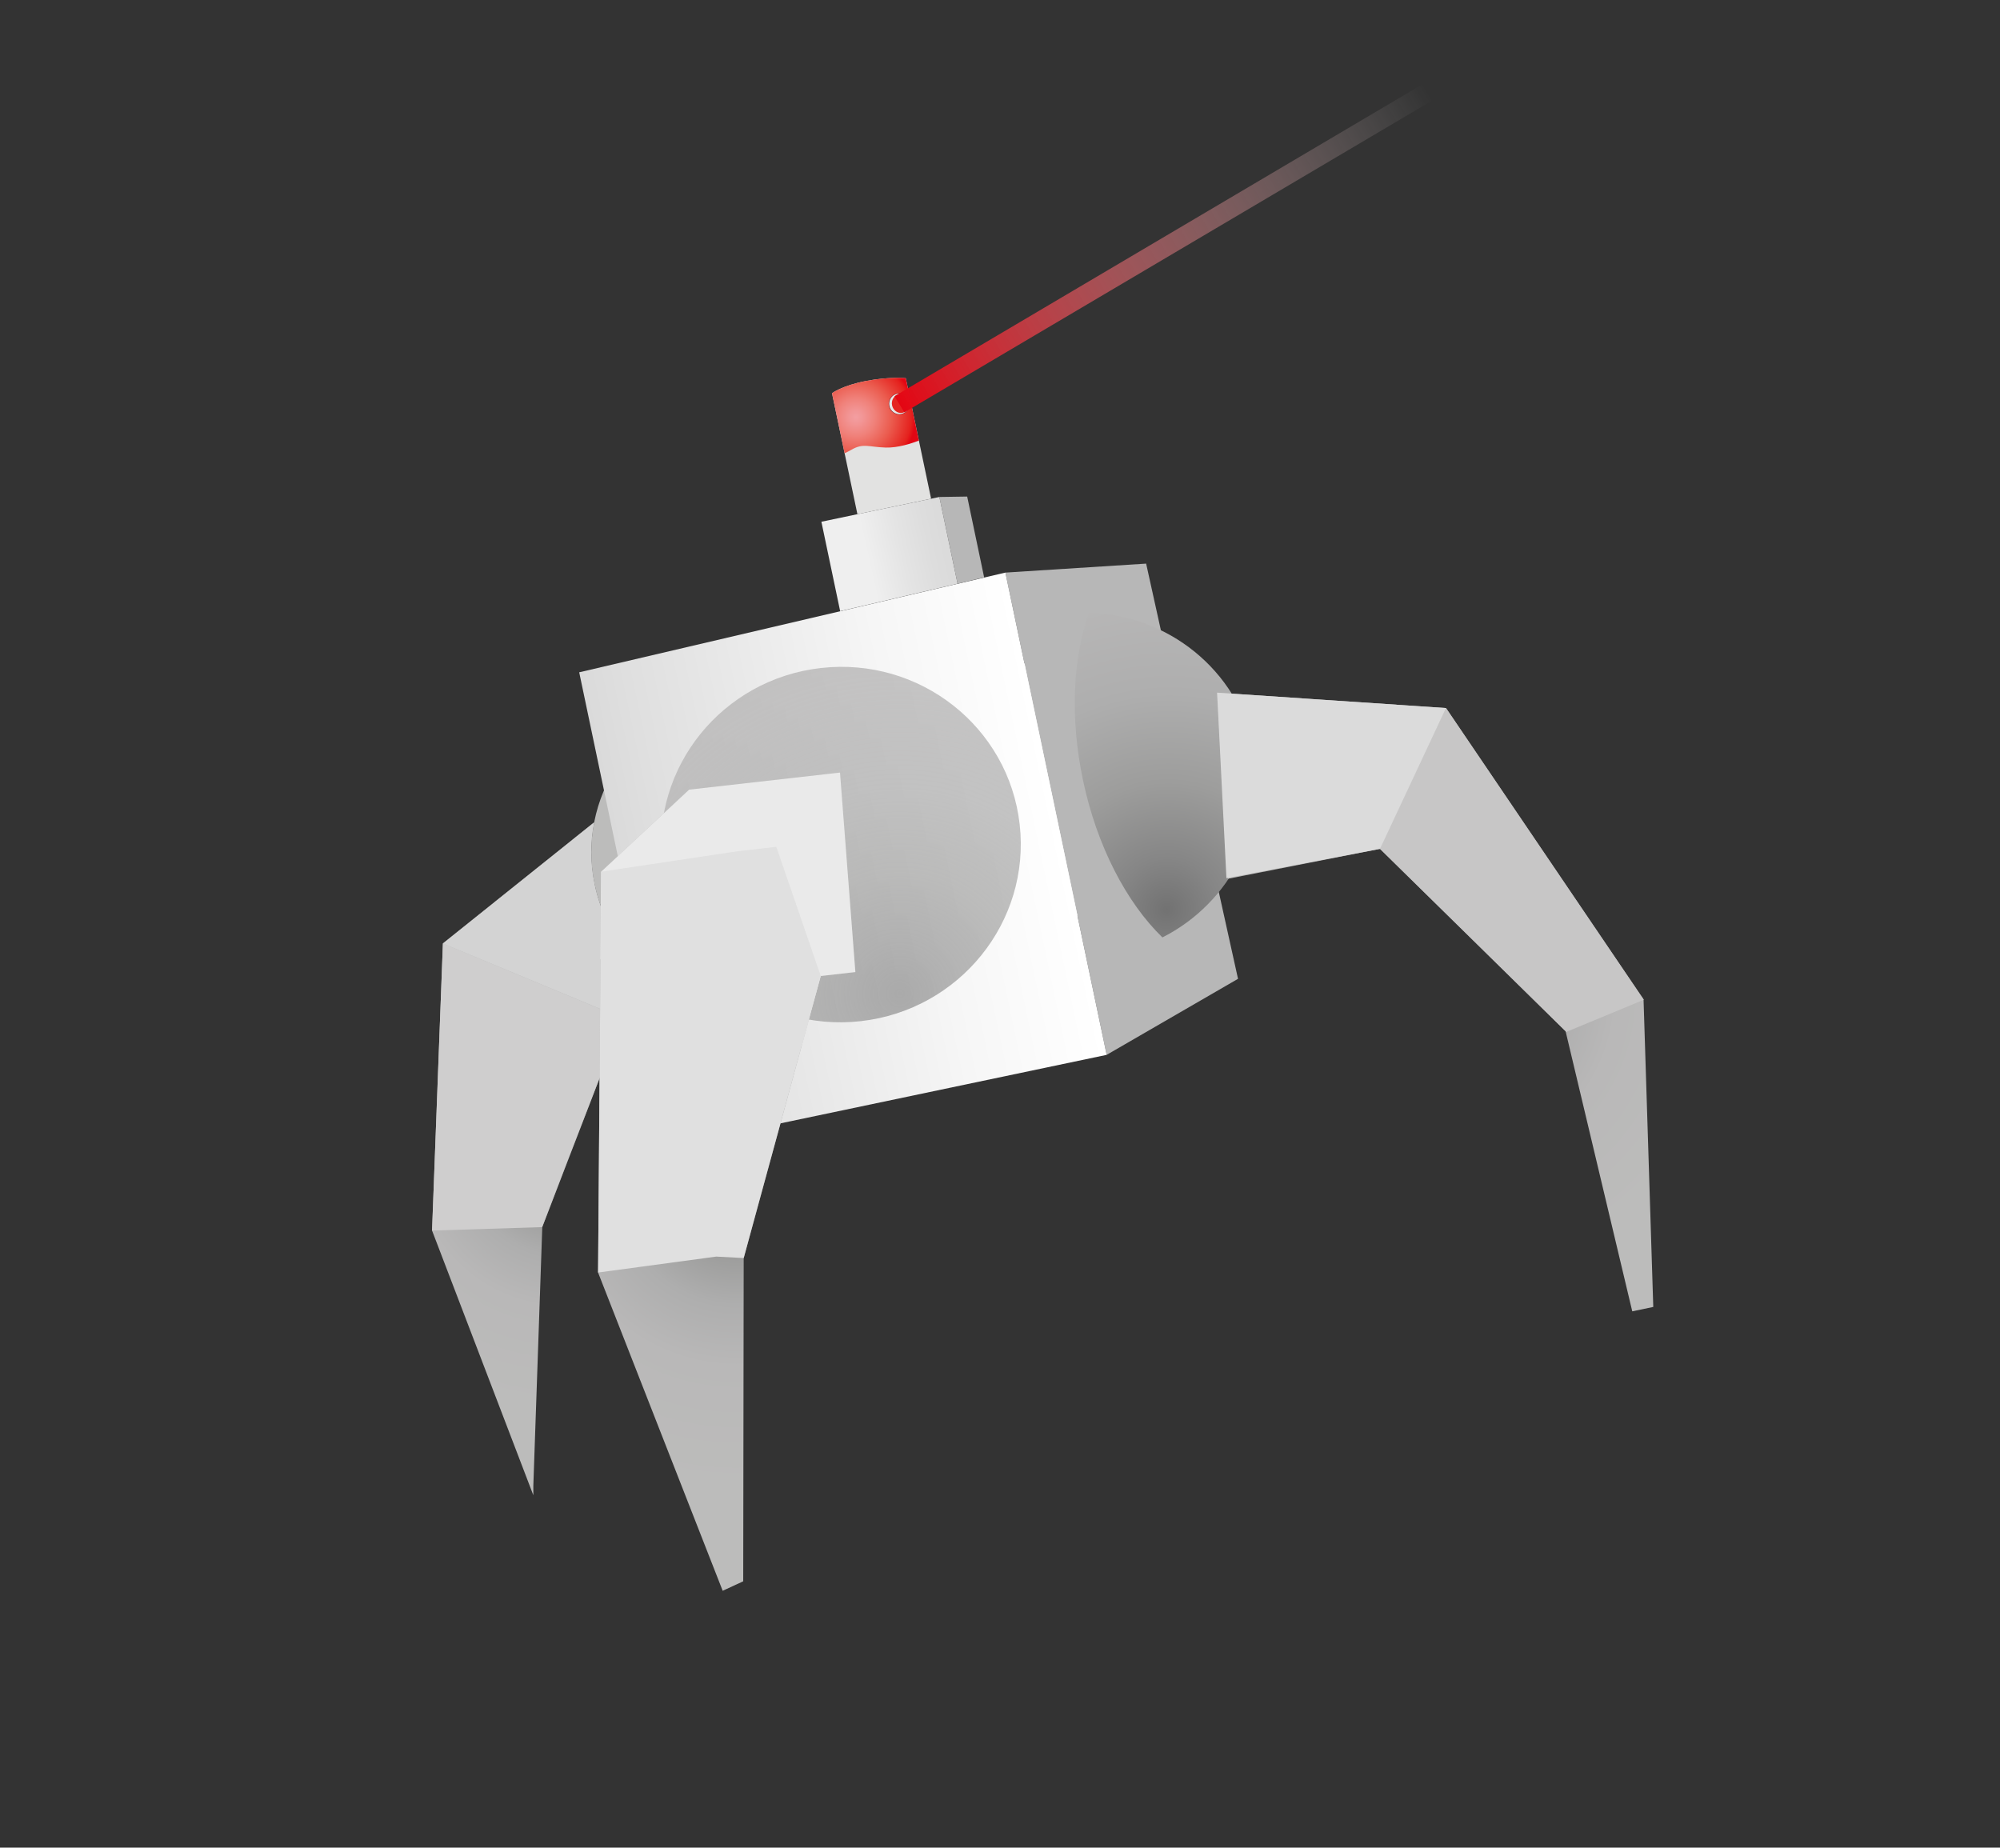 <svg width="105" height="97" viewBox="0 0 105 97" fill="none" xmlns="http://www.w3.org/2000/svg">
<rect x="0" y="0" width="105" height="97" fill="#333333" stroke="none"/>
<g clip-path="url(#clip0_37_790)">
<path d="M51.437 51.196C46.637 52.204 41.938 49.178 40.942 44.436C39.947 39.695 43.031 35.034 47.832 34.026C52.632 33.018 57.331 36.044 58.327 40.786C59.322 45.527 56.238 50.188 51.437 51.196Z" fill="white"/>
<path d="M41.24 52.907C36.657 53.869 32.172 50.98 31.221 46.453C30.27 41.927 33.215 37.477 37.798 36.515C42.381 35.553 46.867 38.442 47.817 42.968C48.768 47.495 45.823 51.944 41.24 52.907Z" fill="#BCBCBB"/>
<path d="M23.253 49.532L31.191 43.176C30.984 44.228 30.987 45.34 31.221 46.453C31.751 48.975 33.375 50.991 35.503 52.112L32.692 53.458L28.47 64.422L28 78L28 78.5L22.683 64.605L23.253 49.532Z" fill="url(#paint0_radial_37_790)"/>
<path d="M23.253 49.533L32.684 53.46L28.462 64.424L22.683 64.605L23.253 49.533Z" fill="#CFCECE"/>
<path d="M31.191 43.176C30.984 44.228 30.987 45.34 31.221 46.453C31.751 48.975 33.375 50.991 35.503 52.112L32.692 53.458L23.253 49.532L31.191 43.176Z" fill="#D3D3D3"/>
<path d="M60.172 29.59L52.783 30.061L58.1 55.38L64.996 51.388L60.172 29.59Z" fill="#B7B7B7"/>
<path d="M30.408 35.296L52.783 30.061L58.1 55.38L35.617 60.101L30.408 35.296Z" fill="url(#paint1_linear_37_790)"/>
<path d="M48.883 26.183L47.554 19.855C47.554 19.855 46.712 19.763 45.462 20.002C44.212 20.24 43.68 20.644 43.68 20.644L45.014 26.995L48.883 26.183Z" fill="#E2E2E1"/>
<path d="M47.554 19.855L48.242 23.131C47.87 23.275 47.147 23.516 46.501 23.497C45.59 23.469 45.322 23.249 44.691 23.617C44.596 23.67 44.477 23.735 44.342 23.796L43.68 20.644C43.68 20.644 44.22 20.238 45.462 20.002C46.705 19.765 47.554 19.855 47.554 19.855Z" fill="url(#paint2_radial_37_790)"/>
<path d="M47.327 21.747C47.026 21.81 46.732 21.617 46.668 21.317C46.605 21.016 46.797 20.721 47.098 20.658C47.398 20.595 47.693 20.787 47.756 21.088C47.819 21.389 47.627 21.684 47.327 21.747Z" fill="#771A22"/>
<path d="M47.323 21.732C47.036 21.792 46.753 21.604 46.692 21.312C46.631 21.019 46.814 20.733 47.101 20.673C47.388 20.613 47.671 20.801 47.732 21.093C47.794 21.386 47.611 21.671 47.323 21.732Z" fill="#E8E8E8"/>
<path d="M47.384 21.67C47.136 21.722 46.89 21.548 46.834 21.282C46.778 21.015 46.934 20.757 47.182 20.705C47.43 20.653 47.676 20.827 47.732 21.093C47.788 21.36 47.633 21.618 47.384 21.67Z" fill="#E52421"/>
<path d="M75.221 5.26L47.479 21.65L46.963 20.8L74.705 4.409L75.221 5.26Z" fill="url(#paint3_linear_37_790)"/>
<path d="M50.273 30.645L49.317 26.091L50.777 26.069L51.667 30.311L50.273 30.645Z" fill="#B7B7B7"/>
<path d="M44.108 32.086L43.123 27.392L49.317 26.091L50.273 30.645L44.108 32.086Z" fill="url(#paint4_linear_37_790)"/>
<path d="M65.834 39.315C66.689 43.386 64.612 47.405 61.026 49.215C59.155 47.397 57.589 44.443 56.853 40.941C56.165 37.664 56.332 34.541 57.167 32.171C61.294 32.272 64.958 35.143 65.834 39.315Z" fill="url(#paint5_radial_37_790)"/>
<path d="M63.898 36.365L75.916 37.173L86.286 52.468L86.797 68.614L85.694 68.845L82.194 54.14L72.449 44.565L64.461 46.137L63.898 36.365Z" fill="url(#paint6_radial_37_790)"/>
<path d="M86.291 52.491L82.204 54.186L82.194 54.14L72.449 44.565L72.41 44.573L75.916 37.173L86.286 52.468L86.291 52.491Z" fill="#C7C6C6"/>
<path d="M63.898 36.365L75.916 37.173L72.449 44.565L64.388 46.103L63.898 36.365Z" fill="#DBDBDB"/>
<path d="M45.197 53.61C40.014 54.196 35.342 50.522 34.763 45.402C34.183 40.282 37.916 35.657 43.099 35.07C48.283 34.484 52.954 38.158 53.533 43.278C54.113 48.398 50.38 53.023 45.197 53.61Z" fill="url(#paint7_radial_37_790)"/>
<path d="M44.906 51.033L43.089 51.239L39.044 66.047L39.019 83.018L37.941 83.516L31.399 66.808L31.562 45.764L36.18 41.456L44.101 40.559L44.906 51.033Z" fill="url(#paint8_radial_37_790)"/>
<path d="M31.562 45.764L36.18 41.456L44.101 40.559L44.906 51.033L43.089 51.239L42.091 54.881L39.083 53.077L31.523 50.355L31.562 45.764Z" fill="#EAEAEA"/>
<path d="M39.044 66.047L37.601 65.971L31.399 66.808L31.562 45.764L38.734 44.688L40.758 44.459L43.089 51.239L39.044 66.047Z" fill="#E0E0E0"/>
</g>
<defs>
<radialGradient id="paint0_radial_37_790" cx="0" cy="0" r="1" gradientUnits="userSpaceOnUse" gradientTransform="translate(29.612 60.832) rotate(168.14) scale(13.262 13.099)">
<stop stop-color="#727272"/>
<stop offset="0.093" stop-color="#868686"/>
<stop offset="0.231" stop-color="#9D9D9C"/>
<stop offset="0.392" stop-color="#AEAEAE"/>
<stop offset="0.598" stop-color="#B9B8B8"/>
<stop offset="1" stop-color="#BCBCBB"/>
</radialGradient>
<linearGradient id="paint1_linear_37_790" x1="55.444" y1="42.718" x2="32.959" y2="47.44" gradientUnits="userSpaceOnUse">
<stop stop-color="white"/>
<stop offset="0.319" stop-color="#F6F6F6"/>
<stop offset="0.896" stop-color="#DFDFDF"/>
<stop offset="1" stop-color="#DADADA"/>
</linearGradient>
<radialGradient id="paint2_radial_37_790" cx="0" cy="0" r="1" gradientUnits="userSpaceOnUse" gradientTransform="translate(44.938 21.9) rotate(168.14) scale(3.136 3.098)">
<stop stop-color="#F39EA1"/>
<stop offset="0.113" stop-color="#F29696"/>
<stop offset="0.319" stop-color="#F0817A"/>
<stop offset="0.595" stop-color="#EB5C4F"/>
<stop offset="0.926" stop-color="#E5221E"/>
<stop offset="1" stop-color="#E30613"/>
</radialGradient>
<linearGradient id="paint3_linear_37_790" x1="74.963" y1="4.837" x2="47.347" y2="21.436" gradientUnits="userSpaceOnUse">
<stop stop-color="white" stop-opacity="0"/>
<stop offset="0.316" stop-color="#F6ADB1" stop-opacity="0.316"/>
<stop offset="0.79" stop-color="#E83640" stop-opacity="0.79"/>
<stop offset="1" stop-color="#E30613"/>
</linearGradient>
<linearGradient id="paint4_linear_37_790" x1="43.367" y1="29.795" x2="49.931" y2="28.333" gradientUnits="userSpaceOnUse">
<stop offset="0.329" stop-color="#EFEFEF"/>
<stop offset="0.361" stop-color="#EEEEEE"/>
<stop offset="0.606" stop-color="#E4E4E4"/>
<stop offset="0.826" stop-color="#DDDDDD"/>
<stop offset="1" stop-color="#DADADA"/>
</linearGradient>
<radialGradient id="paint5_radial_37_790" cx="0" cy="0" r="1" gradientUnits="userSpaceOnUse" gradientTransform="translate(61.268 47.726) rotate(168.14) scale(29.249 28.889)">
<stop stop-color="#727272"/>
<stop offset="0.093" stop-color="#868686"/>
<stop offset="0.231" stop-color="#9D9D9C"/>
<stop offset="0.392" stop-color="#AEAEAE"/>
<stop offset="0.598" stop-color="#B9B8B8"/>
<stop offset="1" stop-color="#BCBCBB"/>
</radialGradient>
<radialGradient id="paint6_radial_37_790" cx="0" cy="0" r="1" gradientUnits="userSpaceOnUse" gradientTransform="translate(76.016 52.349) rotate(168.14) scale(14.793 14.611)">
<stop stop-color="#727272"/>
<stop offset="0.093" stop-color="#868686"/>
<stop offset="0.231" stop-color="#9D9D9C"/>
<stop offset="0.392" stop-color="#AEAEAE"/>
<stop offset="0.598" stop-color="#B9B8B8"/>
<stop offset="1" stop-color="#BCBCBB"/>
</radialGradient>
<radialGradient id="paint7_radial_37_790" cx="0" cy="0" r="1" gradientUnits="userSpaceOnUse" gradientTransform="translate(47.247 52.153) rotate(173.544) scale(27.966 27.622)">
<stop stop-color="#727272" stop-opacity="0.56"/>
<stop offset="0.093" stop-color="#868686" stop-opacity="0.601"/>
<stop offset="0.231" stop-color="#9D9D9C" stop-opacity="0.661"/>
<stop offset="0.392" stop-color="#AEAEAE" stop-opacity="0.733"/>
<stop offset="0.598" stop-color="#B9B8B8" stop-opacity="0.823"/>
<stop offset="1" stop-color="#BCBCBB"/>
</radialGradient>
<radialGradient id="paint8_radial_37_790" cx="0" cy="0" r="1" gradientUnits="userSpaceOnUse" gradientTransform="translate(38.724 62.295) rotate(173.544) scale(16.008 15.81)">
<stop stop-color="#727272"/>
<stop offset="0.093" stop-color="#868686"/>
<stop offset="0.231" stop-color="#9D9D9C"/>
<stop offset="0.392" stop-color="#AEAEAE"/>
<stop offset="0.598" stop-color="#B9B8B8"/>
<stop offset="1" stop-color="#BCBCBB"/>
</radialGradient>
<clipPath id="clip0_37_790">
<rect width="90" height="80" fill="white" transform="matrix(-0.979 0.206 0.206 0.979 88.079 0)"/>
</clipPath>
</defs>
</svg>
